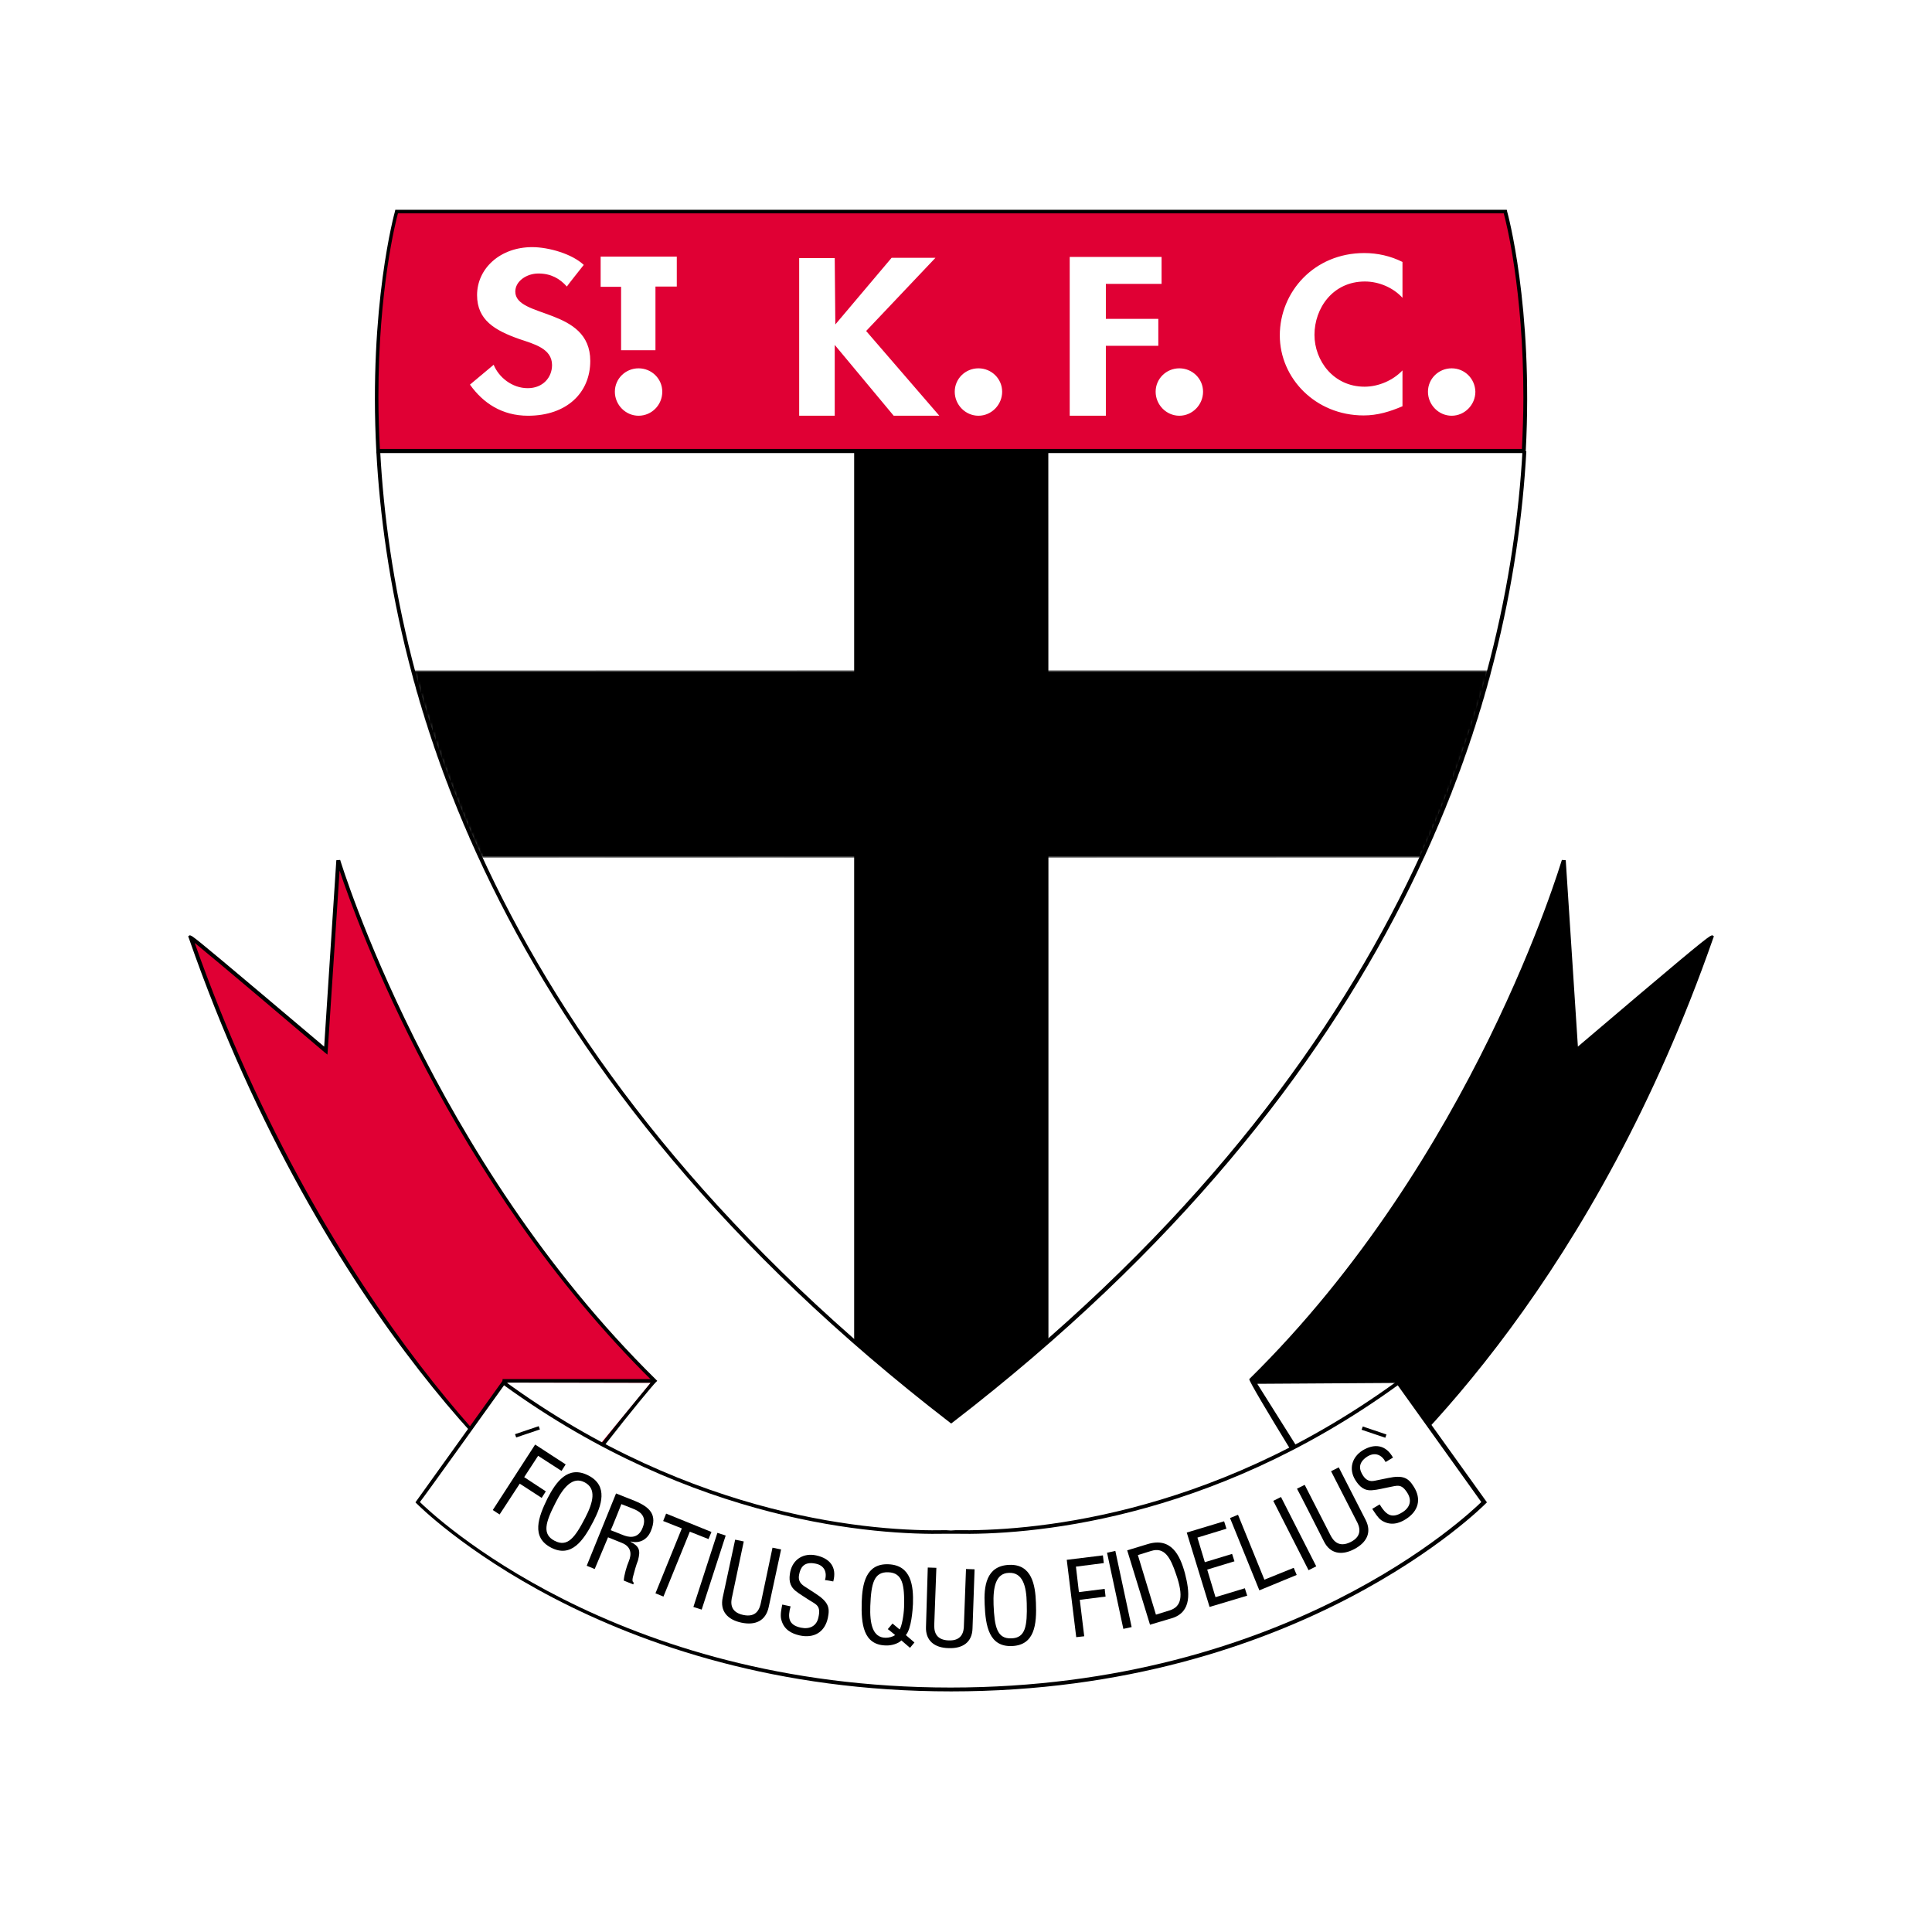 <?xml version="1.0" encoding="utf-8"?>
<!-- Generator: Adobe Illustrator 19.2.1, SVG Export Plug-In . SVG Version: 6.00 Build 0)  -->
<svg version="1.1" id="layer" xmlns="http://www.w3.org/2000/svg" xmlns:xlink="http://www.w3.org/1999/xlink" x="0px" y="0px"
	 viewBox="0 0 652 652" style="enable-background:new 0 0 652 652;" xml:space="preserve">
<style type="text/css">
	.st0{fill:#FFFFFF;}
	.st1{fill:#E00034;}
	.st2{filter:url(#Adobe_OpacityMaskFilter);}
	.st3{mask:url(#b_1_);}
	.st4{filter:url(#Adobe_OpacityMaskFilter_1_);}
	.st5{mask:url(#d_1_);}
</style>
<g>
	<path d="M531.8,354.6l-4.2-64.2c0,0-28.7,100-105.6,175.5c-0.1,0,28.1,45.7,28.1,45.7c3.7-3.6,80.5-60.8,127.3-195.2
		C577.7,315.7,531.8,354.6,531.8,354.6"/>
	<path d="M527.2,293.9l4,62l1-0.9C543,346,569,324,576,318.3c-39.5,111.7-100.2,171-124.6,191.3l-1.1,0.9
		c-2.2-3.5-25.8-41.7-27.5-44.6C491.1,398.7,521.6,311.5,527.2,293.9 M421.6,465.4c-0.5,0.9,27.8,46.4,28.2,46.7l0.4,0.3l2.1-1.8
		c24.7-20.5,86.3-80.6,125.9-194.1l0.2-0.5l-0.4-0.3c-0.1-0.1-0.3-0.1-1,0.3c-2.2,1.4-10.4,8.2-44.5,37.2l-4.1-62.9l-1.3-0.1
		C526.7,291.2,497.4,390.9,421.6,465.4"/>
	<path class="st0" d="M472.4,466.2l20.9,38.5l-42.8,4.8l-27.1-42.9L472.4,466.2z"/>
	<path d="M472.1,466.7l20.4,37.5c-1.5,0.2-42.1,4.7-42.1,4.7h0c0-0.5-23.5-37.8-26.1-41.9C426.1,467,471.5,466.7,472.1,466.7z
		 M472.4,465.7l-49.9,0.3l27.5,43.7c0.5,0.2,43.3-4.6,43.3-4.6l0.8-0.1l-21.4-39.4L472.4,465.7L472.4,465.7z"/>
	<path class="st1" d="M109.9,354.6l4.2-64.2c0,0,30,100.1,106.9,175.6c-0.2,0-31.7,37.8-31.7,43c0,5.2-78.2-58.2-125-192.7
		C64,315.7,109.9,354.6,109.9,354.6"/>
	<path d="M110.6,354.6l4-60.8c5.8,17.3,37.2,104.8,105.5,172.2c-2.5,2.9-31.5,37.6-31.5,43c-5.7-0.2-78.7-65.4-122.9-190.8
		c6.9,5.6,33,27.7,43.8,36.9l1,0.8L110.6,354.6L110.6,354.6z M113.5,290.3l-4.1,62.9c-34.2-28.9-42.3-35.7-44.5-37.2h0
		c-0.7-0.4-0.9-0.4-1-0.3l-0.4,0.3l0.2,0.5C109.1,447,183.9,510.8,189.1,509.9l0.5-0.1l0.2-0.8c0-4.5,29.6-40.7,31.5-42.5l0.5-0.5
		l-0.5-0.5C145.6,391,115.1,291.2,114.8,290.2C114.8,290.2,113.5,290.3,113.5,290.3z"/>
	<path d="M169.6,466.7h51.1v-1.3h-51.1V466.7z"/>
	<path class="st0" d="M171.3,466.6l-23.2,38.1l39,1.5l32.4-39.5L171.3,466.6z"/>
	<path class="st0" d="M320.9,517c0-0.5-73,6.4-151-50.4L141,506.9c0,0,61.2,63.2,179.9,63.2s179.9-63.2,179.9-63.2l-28.9-40.3
		C393.9,523.4,320.9,516.4,320.9,517"/>
	<path d="M170.1,467.5c64.3,46.6,125.7,50.6,149.2,50.1h3.2c23.5,0.5,85-3.6,149.2-50.1l28.2,39.4c-4.1,4-65.4,62.6-179.1,62.6
		s-175-58.6-179.1-62.6C141.9,506.9,170.1,467.5,170.1,467.5z M471.5,466.1c-64.2,46.7-125.6,50.7-149,50.3l-1.6,0.1
		c-0.5,0-1.1-0.1-1.6-0.1c-23.4,0.5-84.9-3.5-149-50.3l-0.5-0.4L140.2,507l0.4,0.4c0.6,0.6,62.7,63.4,180.4,63.4
		s179.8-62.8,180.4-63.4l0.4-0.4l-29.6-41.3L471.5,466.1L471.5,466.1z"/>
	<path d="M395.5,546.1c6.8-2.1,6-8.9,4.4-15.1c-1.7-6.3-4.7-12.3-12.6-9.9l-6.9,2.1l7.7,25.1L395.5,546.1L395.5,546.1z M332.3,541.5
		c0.3,7.3,1.5,14.3,9.2,14c7.7-0.3,8.4-7.3,8.1-14.6c-0.2-6-1.4-13.1-9-12.8C332.7,528.4,332,535.5,332.3,541.5 M305.7,551.8
		c1.9-2.2,2.3-8.6,2.4-10.5c0.2-6-0.5-13.1-8.3-13.4c-7.7-0.3-8.8,6.8-9,12.8c-0.2,7.3,0.5,14.4,8.1,14.6c1.9,0.1,4.2-0.6,5.3-1.7
		l2.9,2.5l1.5-1.8L305.7,551.8L305.7,551.8z"/>
	<path class="st0" d="M133.9,71.5c0,0-61.6,216.5,187.1,408.1C569.6,287.9,508,71.5,508,71.5L133.9,71.5L133.9,71.5z"/>
	<path class="st0" d="M507.5,72.1c0.7,2.6,6.3,25,6.3,60.6c0,78-27.1,218.1-192.8,346.1c-165.7-127.9-192.8-268.1-192.8-346
		c0-35.6,5.6-57.9,6.3-60.6L507.5,72.1L507.5,72.1z M508,70.8H133.4l-0.1,0.5c-0.6,2.2-58.9,219.1,187.3,408.8l0.4,0.3l0.4-0.3
		C567.5,290.4,509.3,73.4,508.6,71.3l-0.1-0.5C508.5,70.8,508,70.8,508,70.8z"/>
	<path d="M320.9,478.7C170,362.2,132.8,236.9,128.3,152.2l-1.3,0.1c4.6,85,41.9,210.9,193.6,327.8l0.4,0.3l0.4-0.3
		c151.6-116.8,189-242.7,193.7-327.8l-1.3-0.1C509,236.9,471.7,362.3,320.9,478.7"/>
	<path d="M288.3,152.2h65.4v300.5l-32.8,26.9l-32.6-26.8V152.2z"/>
	<path d="M353.7,152.3l-0.1,300.4c-10.9,8.9-21.9,17.9-32.8,26.8c0-0.1-32.5-26.8-32.5-26.8l0-300.4
		C288.4,152.3,353.7,152.3,353.7,152.3z M288.2,152.2v300.6c0,0.1,32.7,26.9,32.7,26.9c0.1,0,32.9-26.9,32.9-26.9l0-300.5
		L288.2,152.2C288.3,152.2,288.2,152.2,288.2,152.2z"/>
	<path class="st1" d="M514.3,152.2c2.7-49.4-6.3-80.8-6.3-80.8H133.9c0,0-8.9,31.4-6.3,80.8L514.3,152.2L514.3,152.2z"/>
	<path d="M507.5,72.1c0.7,2.5,6.6,25.6,6.6,62c0,5.5-0.2,11.4-0.5,17.4H128.2c-0.3-5.8-0.5-11.6-0.5-17.5c0-36.4,5.9-59.5,6.6-62
		H507.5z M133.9,70.8h-0.5l-0.1,0.5c-0.1,0.3-8.9,32-6.3,81l0,0.6h387.9l0-0.6c2.6-49-6.2-80.7-6.3-81l-0.1-0.5
		C508.5,70.8,133.9,70.8,133.9,70.8z M184.8,505.6c-3.2,6.5-5.6,13.2,1.2,16.7c6.8,3.5,10.9-2.4,14.2-8.8c2.8-5.4,5.2-12.1-1.7-15.6
		C191.6,494.4,187.6,500.2,184.8,505.6"/>
	<path class="st0" d="M221.2,96.7h7.2V86.6h-25.7v10.2h6.9v21.4h11.6V96.7z M330.2,124.3c-4.4,0-8,3.5-8,7.9c0,4.4,3.6,8.1,8,8.1
		c4.4,0,8-3.7,8-8.1C338.2,127.8,334.6,124.3,330.2,124.3L330.2,124.3z M197,89.4c-3.9-3.7-11.8-6-17.4-6
		c-10.8,0-18.6,7.2-18.6,16.2c0,8.4,6,11.9,14.2,14.8c5,1.7,11.1,3.2,11.1,8.8c0,4.2-3.1,7.8-8.2,7.8c-5.3,0-9.8-3.7-11.5-7.9
		l-8,6.7c4.4,6.2,10.8,10.5,19.6,10.5c13,0,21-7.7,21-18.5c0-18.1-25.3-14.3-25.3-23.4c0-3.5,3.8-6.1,7.8-6.1c4.2,0,7.2,1.7,9.6,4.4
		C191.2,96.7,197,89.4,197,89.4z M281.9,109.5l-0.2-22.4h-12v53.2h12v-23.9l19.9,23.9H317l-24.7-28.6L315.7,87h-14.8L281.9,109.5
		L281.9,109.5z M215.5,124.3c-4.4,0-8,3.5-8,7.9c0,4.4,3.6,8.1,8,8.1c4.4,0,8-3.6,8-8.1C223.5,127.8,219.9,124.3,215.5,124.3
		L215.5,124.3z M398,124.3c-4.4,0-8,3.5-8,7.9c0,4.4,3.6,8.1,8,8.1c4.4,0,8-3.7,8-8.1C406,127.8,402.4,124.3,398,124.3L398,124.3z
		 M489.9,124.3c-4.4,0-8,3.5-8,7.9c0,4.4,3.6,8.1,8,8.1s8-3.7,8-8.1C497.8,127.8,494.3,124.3,489.9,124.3L489.9,124.3z M473.3,88.4
		c-4-2-8.4-3-12.9-3c-16.9,0-28.5,13.1-28.5,27.8c0,14.4,12,27,28.3,27c4.7,0,8.9-1.3,13.1-3.1V125c-3.1,3.3-8,5.5-12.8,5.5
		c-10.5,0-16.9-8.8-16.9-17.5c0-9,6.2-18,17-18c4.8,0,9.6,2.1,12.7,5.5C473.3,100.6,473.3,88.4,473.3,88.4z M392,95.8v-9.1h-31v53.6
		h12.2v-23.6h17.7v-9.1h-17.7V95.8L392,95.8L392,95.8z"/>
	<path d="M168.6,511.1l6.8-10.4l7.4,4.8l1.4-2.2l-7.3-4.8l4.7-7.2l7.9,5.1l1.4-2.2l-10.3-6.7l-14.3,22.1L168.6,511.1z"/>
	<path class="st0" d="M197.5,512.2c-3.5,6.8-6,10-10.3,7.8c-4.3-2.2-3.2-6.1,0.3-12.9c2.6-5.2,5.8-8.9,9.7-6.9
		C201.4,502.3,200.2,507,197.5,512.2"/>
	<path d="M205.2,518.8l4.7,1.9c3.2,1.3,3.3,3.8,2.3,6.2c-0.7,1.6-1.6,4.7-1.7,6.5l3.2,1.3l0.2-0.6c-0.7-0.3-0.4-1.4-0.3-1.9
		c0.5-1.9,1-3.8,1.7-5.6c0.9-3.4,0.5-4.7-2.5-6.3l0-0.1c3,0.8,5.6-0.6,6.8-3.4c2.4-5.6-0.3-8.2-5.4-10.3l-6.3-2.5l-9.9,24.4l2.7,1.1
		L205.2,518.8L205.2,518.8z"/>
	<path class="st0" d="M209.7,507.6l3.8,1.5c1.8,0.7,5.1,2.2,3.4,6.4c-1.6,4.3-5.2,3.1-6.5,2.6l-4.3-1.7
		C206.2,516.4,209.7,507.6,209.7,507.6z"/>
	<path d="M223.8,513.3l6.3,2.5l-8.9,21.9l2.7,1.1l8.9-21.9l6.3,2.5l1-2.4l-15.3-6.2L223.8,513.3z M236.8,543.2l8.1-25l-2.8-0.9
		l-8.1,25L236.8,543.2z M243.9,539.1c-1,4.6,1.6,7.5,6.3,8.5c4.7,1,8.2-0.6,9.2-5.2l4.2-19.5l-2.9-0.6l-3.9,18.5
		c-0.4,2-1.4,5.2-6,4.2c-4.6-1-4.2-4.3-3.7-6.3l3.9-18.5l-2.9-0.6L243.9,539.1z M281.2,533.7c1.3-4.8-1.1-7.8-5.8-8.8
		c-4.2-0.9-7.8,1.3-8.7,5.5c-0.5,2.5-0.4,4.7,1.8,6.5c1.2,1,3.3,2.2,4.6,3.1c2.4,1.5,4,1.9,3.1,5.8c-0.6,3-3,4.1-5.9,3.5
		c-4.3-0.9-4.5-3.5-3.5-7.2l-2.8-0.6c-0.3,1.4-0.7,3.4-0.4,4.8c0.8,3.7,3.6,5,6.2,5.6c4.9,1.1,8.6-1.1,9.6-6
		c0.7-3.4,0.2-5.3-4.3-8.2l-3.7-2.4c-1.5-1-2.1-2.2-1.7-4c0.4-2,1.4-4.5,5.6-3.6c2.9,0.6,3.9,2.9,3.1,5.6
		C278.3,533.1,281.2,533.7,281.2,533.7z"/>
	<path class="st0" d="M302.1,551.8c-0.9,0.6-2.1,0.9-3.2,0.9c-4.5,0-5.4-4.9-5.2-10.7c0.3-7.6,1.2-11.6,6.1-11.4
		c4.8,0.2,5.5,4.2,5.3,11.8c-0.1,2.8-0.8,6.5-1.5,7.5l-2.4-2l-1.6,1.9C299.6,549.7,302.1,551.8,302.1,551.8z"/>
	<path d="M312.5,549c-0.2,4.7,2.9,7.1,7.6,7.2c4.8,0.2,8-2,8.1-6.7l0.7-19.9l-2.9-0.1l-0.7,18.9c0,2.1-0.5,5.4-5.2,5.2
		c-4.7-0.2-4.9-3.5-4.8-5.6l0.7-18.9l-2.9-0.1L312.5,549L312.5,549z"/>
	<path class="st0" d="M346.5,541.1c0.2,7.6-0.4,11.7-5.2,11.8c-4.8,0.2-5.7-3.8-6-11.4c-0.2-5.8,0.7-10.6,5.2-10.7
		C345.1,530.6,346.4,535.2,346.5,541.1"/>
	<path d="M365.9,552.2l-1.5-12.3l8.7-1.1l-0.3-2.6l-8.7,1.1l-1-8.6l9.4-1.2l-0.3-2.6l-12.2,1.5l3.2,26.1L365.9,552.2z M381.9,549.1
		l-5.5-25.7l-2.8,0.6l5.5,25.7L381.9,549.1z"/>
	<path class="st0" d="M384,524.8l4.5-1.4c4.5-1.4,6.5,2.2,8.4,7.9c2.6,7.4,1.8,11-2.3,12.2l-4.5,1.4L384,524.8z"/>
	<path d="M420.9,538.5l-0.8-2.5l-9.9,3l-2.8-9.3l9.2-2.8l-0.8-2.5l-9.2,2.8l-2.5-8.3l9.8-3l-0.8-2.5l-12.6,3.8l7.7,25.1L420.9,538.5
		z M437.6,531.5l-1-2.4l-9.9,4l-8.9-21.9l-2.7,1.1l9.9,24.4L437.6,531.5z M444.2,528.6l-11.9-23.4l-2.6,1.3l11.9,23.4L444.2,528.6z
		 M446.8,520.2c2.1,4.2,6,4.8,10.2,2.6c4.2-2.2,6-5.6,3.9-9.8l-9.1-17.8l-2.6,1.3l8.6,16.8c1,1.8,2.2,5-2,7.1
		c-4.2,2.1-6-0.7-6.9-2.5l-8.6-16.8l-2.6,1.3C437.8,502.4,446.8,520.2,446.8,520.2z M470.1,491.9c-2.4-4.3-6.2-4.9-10.3-2.4
		c-3.6,2.3-4.7,6.3-2.4,10c1.4,2.2,3,3.7,5.8,3.4c1.6-0.1,3.9-0.7,5.5-1c2.8-0.5,4.2-1.4,6.3,2c1.6,2.6,0.7,5-1.8,6.5
		c-3.7,2.3-5.6,0.6-7.6-2.7l-2.5,1.5c0.8,1.2,1.9,3,3,3.8c3.1,2.1,6.1,1.1,8.3-0.3c4.3-2.7,5.4-6.8,2.7-11c-1.8-2.9-3.5-4-8.7-2.9
		l-4.4,0.9c-1.8,0.4-3-0.2-4-1.7c-1.1-1.7-2.1-4.2,1.5-6.5c2.5-1.5,4.8-0.6,6.1,1.9C467.6,493.4,470.1,491.9,470.1,491.9z
		 M173.8,484l0.4,1.1l8-2.7l-0.4-1.1L173.8,484z M459.5,482.5l8,2.7l0.4-1.1l-8-2.7L459.5,482.5z"/>
	<g transform="translate(19.073 30.728)">
		<defs>
			<filter id="Adobe_OpacityMaskFilter" filterUnits="userSpaceOnUse" x="104.6" y="195.6" width="390.2" height="63.1">
				<feColorMatrix  type="matrix" values="1 0 0 0 0  0 1 0 0 0  0 0 1 0 0  0 0 0 1 0"/>
			</filter>
		</defs>
		<mask maskUnits="userSpaceOnUse" x="104.6" y="195.6" width="390.2" height="63.1" id="b_1_">
			<g class="st2">
				<path id="a_1_" class="st0" d="M120.4,195.6c5.8,21.6,13.4,42.8,22.9,63.1h317.3c10.1-22,17.6-43.2,22.9-63.1
					C483.4,195.6,120.4,195.6,120.4,195.6z"/>
			</g>
		</mask>
		<path class="st3" d="M494.8,195.6l-20,63.1H127.2l-22.6-63.1H494.8z"/>
		<defs>
			<filter id="Adobe_OpacityMaskFilter_1_" filterUnits="userSpaceOnUse" x="104.6" y="195.5" width="390.4" height="63.3">
				<feColorMatrix  type="matrix" values="1 0 0 0 0  0 1 0 0 0  0 0 1 0 0  0 0 0 1 0"/>
			</filter>
		</defs>
		<mask maskUnits="userSpaceOnUse" x="104.6" y="195.5" width="390.4" height="63.3" id="d_1_">
			<g class="st4">
				<path id="c_1_" class="st0" d="M120.4,195.5c5.8,21.7,13.5,42.9,22.9,63.3h317.2c9.4-20.4,17.1-41.6,22.9-63.3H120.4z"/>
			</g>
		</mask>
		<path class="st5" d="M127.2,258.6c0.1,0.1-22.5-63-22.5-63l390,0.1l-20,63L127.2,258.6z M494.8,195.5H104.6
			c-0.1,0.1,22.5,63.2,22.5,63.2l347.7,0.1c0.1-0.1,20.1-63.1,20.1-63.1l0-0.1H494.8L494.8,195.5z"/>
	</g>
</g>
</svg>
